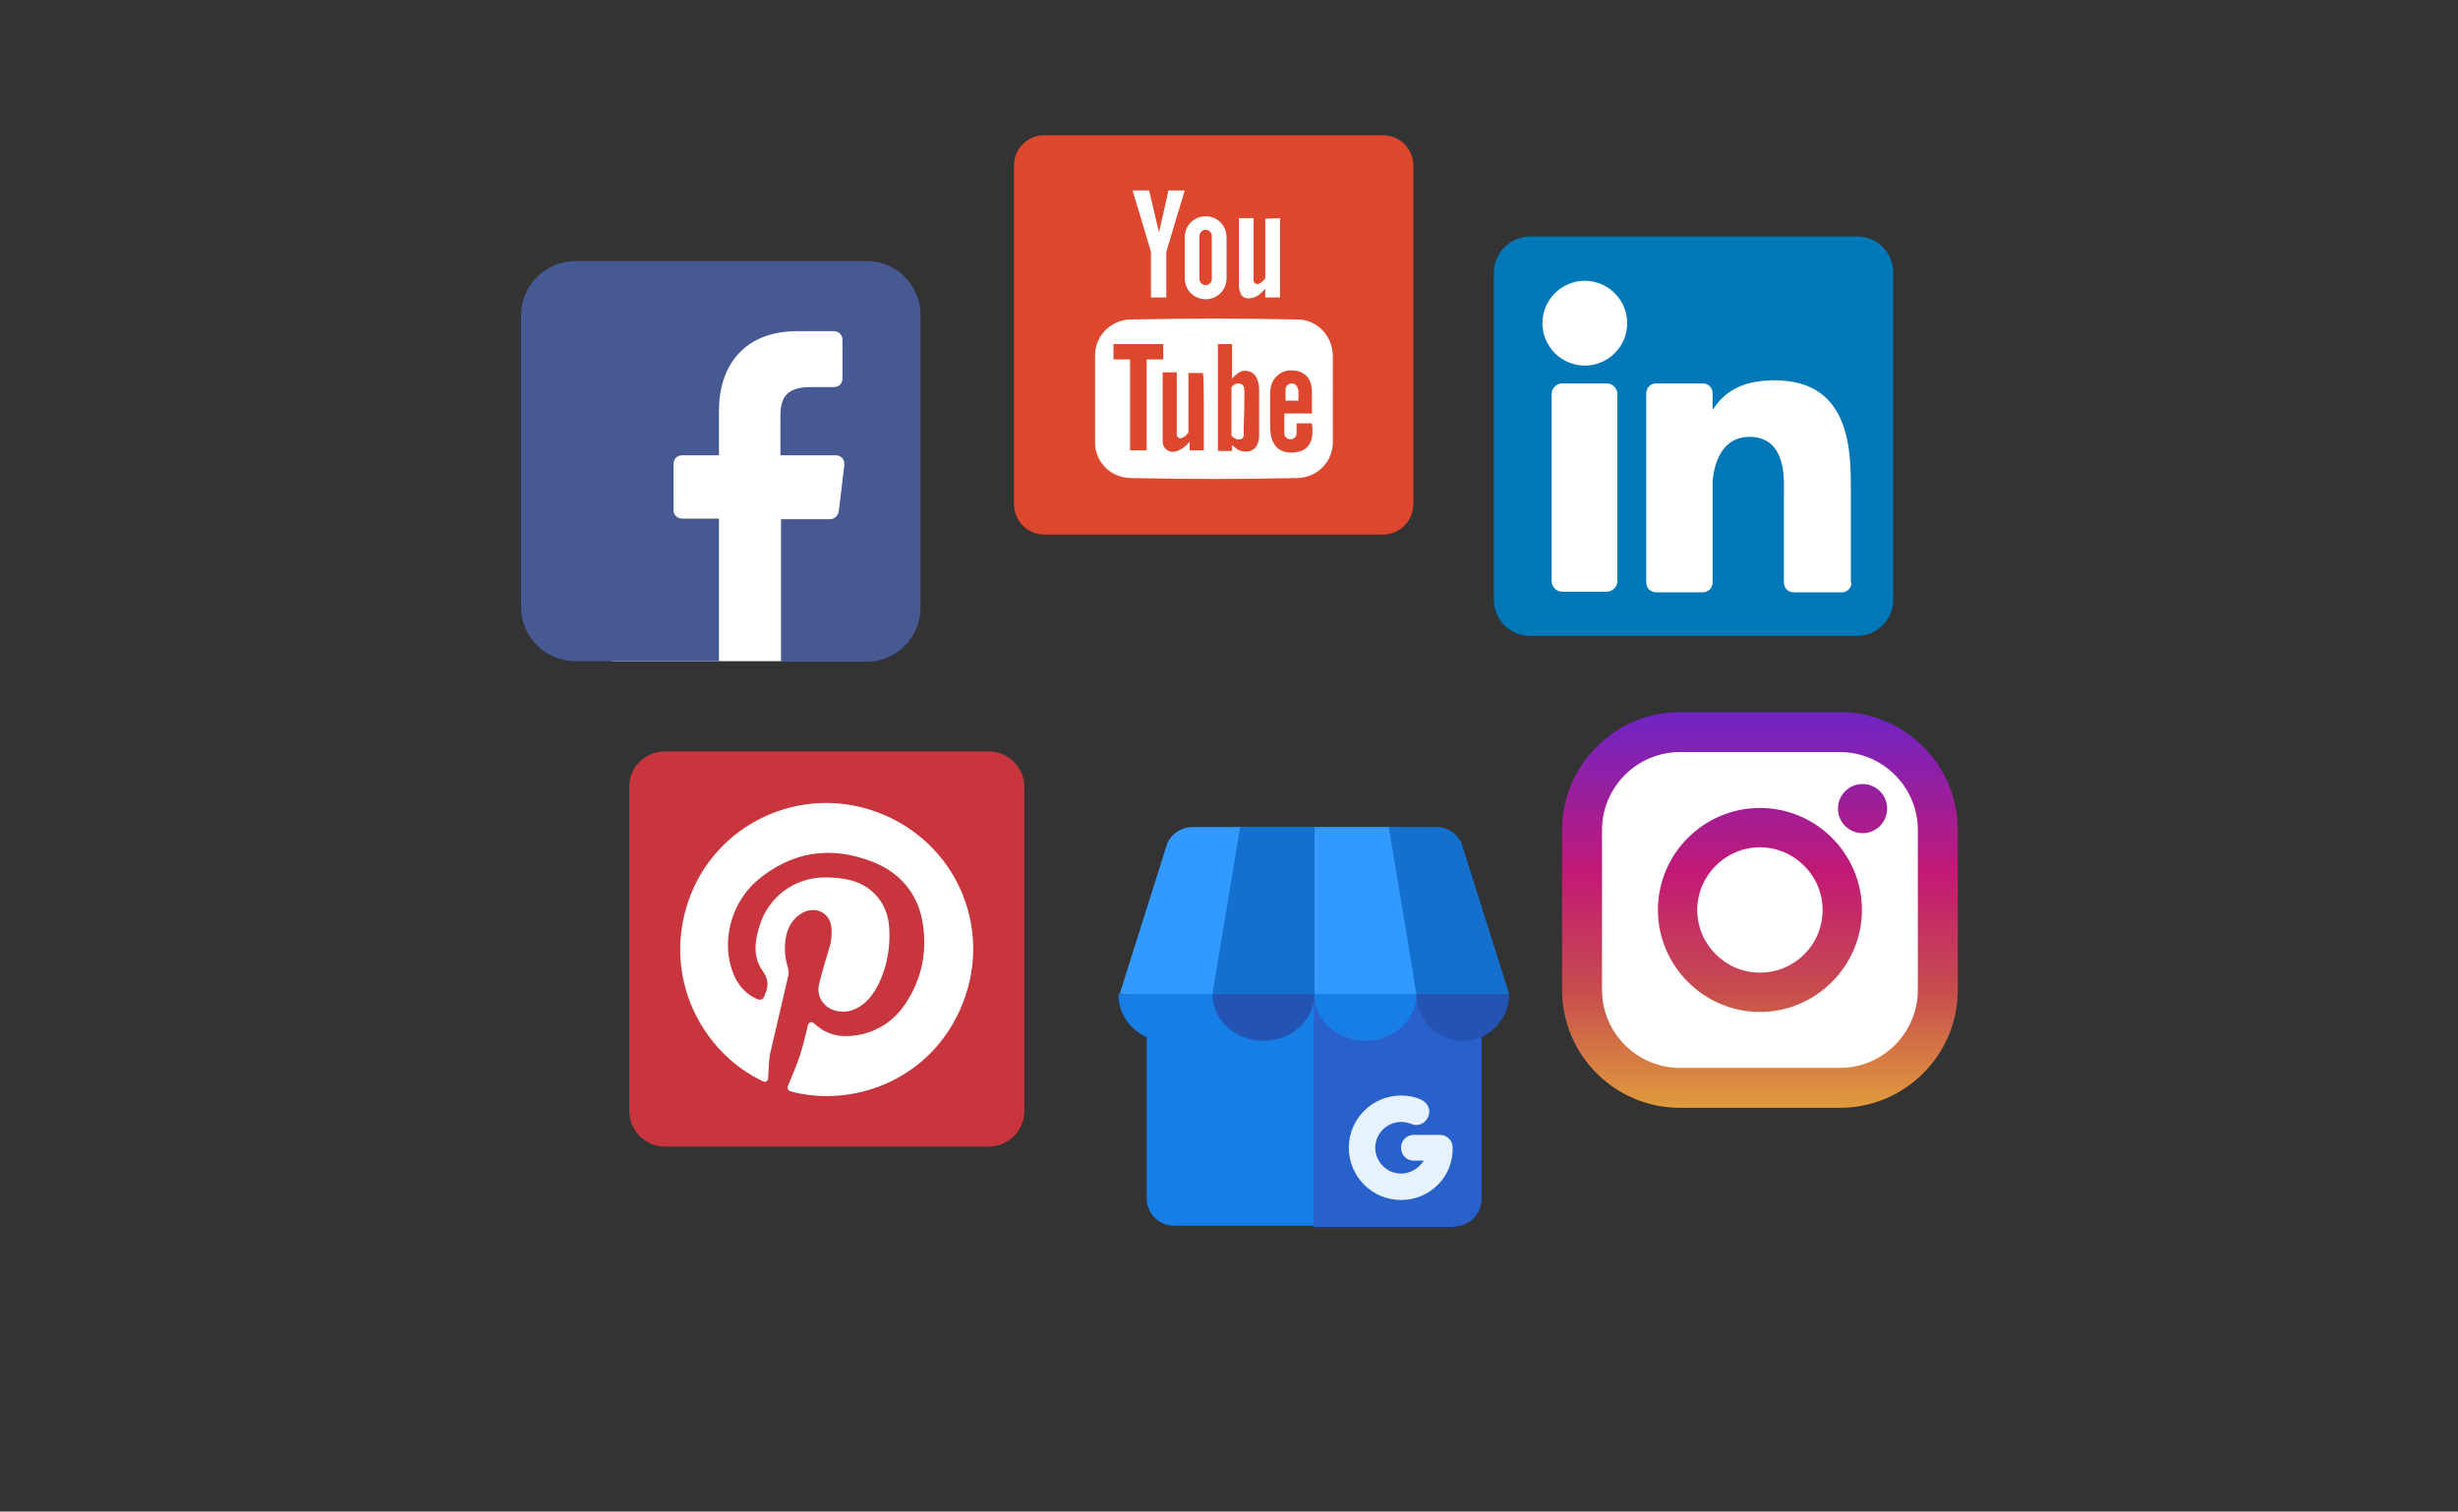 
<svg id="Layer_2_1_" xmlns="http://www.w3.org/2000/svg" viewBox="0 0 400 246">
  <rect x="0" y="0" width="400" height="246" fill="#333333" stroke="none"/>
  <style>
    .st0{fill:#fff}.st8{fill:#167ee6}.st11{fill:#1470cc}.st12{fill:#2354b3}.st13{fill:#3199ff}
  </style>
  <path class="st0" d="M298.8 175.7h-26c-8 0-14.5-6.5-14.5-14.5v-27.6c0-8 6.5-14.5 14.5-14.5h26c8 0 14.5 6.5 14.5 14.5v27.6c0 7.9-6.5 14.5-14.5 14.5zM248.1 43.6h55.2v55.8h-55.2zM99.6 48.4h39.9v59.2H99.6z"/>
  <path d="M302.3 38.5H249c-3.2 0-5.9 2.6-5.9 5.9v53.2c0 3.2 2.6 5.9 5.9 5.9h53.2c3.2 0 5.9-2.6 5.9-5.9V44.4c0-3.3-2.6-5.9-5.8-5.9zm-39.1 56.1c0 .9-.8 1.7-1.7 1.7h-7.3c-.9 0-1.7-.8-1.7-1.7V64.1c0-.9.8-1.7 1.7-1.7h7.3c.9 0 1.7.8 1.7 1.7v30.5zm-5.3-35.1c-3.8 0-6.9-3.1-6.9-6.9s3.1-6.9 6.9-6.9 6.9 3.1 6.9 6.9-3.1 6.9-6.9 6.9zm43.4 35.3c0 .9-.7 1.6-1.6 1.6h-7.8c-.9 0-1.6-.7-1.6-1.6V80.5c0-2.1.6-9.4-5.6-9.4-4.8 0-5.8 4.9-6 7.2v16.5c0 .9-.7 1.6-1.6 1.6h-7.6c-.9 0-1.6-.7-1.6-1.6V64c0-.9.7-1.6 1.6-1.6h7.6c.9 0 1.6.7 1.6 1.6v2.7c1.8-2.7 4.4-4.8 10.1-4.8 12.5 0 12.4 11.7 12.4 18.1v14.8h.1z" fill="#0077b7"/>
  <path d="M141.1 42.5H93.6c-4.8 0-8.8 3.9-8.8 8.8v47.5c0 4.8 3.9 8.8 8.8 8.8H117V84.4h-6c-.8 0-1.4-.6-1.4-1.4v-7.5c0-.8.6-1.4 1.4-1.4h6v-7.2c0-8.4 5.1-13 12.6-13h6.1c.8 0 1.4.6 1.4 1.4v6.3c0 .8-.6 1.4-1.4 1.4h-3.8c-4.1 0-4.9 1.9-4.9 4.8v6.3h9c.9 0 1.5.7 1.4 1.6l-.9 7.5c-.1.7-.7 1.3-1.4 1.3h-8v23.2H141c4.8 0 8.8-3.9 8.8-8.8V51.3c0-4.9-3.9-8.8-8.7-8.8z" fill="#475993"/>
  <path d="M170 22h55c2.8 0 5 2.2 5 5v55c0 2.8-2.2 5-5 5h-55c-2.8 0-5-2.2-5-5V27c0-2.8 2.2-5 5-5z" fill="#dc472e"/>
  <path class="st0" d="M202.5 63.6c0-.2-.1-.5-.2-.7-.1-.3-.4-.4-.7-.5-.4 0-.7.1-1 .4l-.2.2v7.9l.1.1c.2.2.5.4.8.5.5.1.9-.1 1-.6v-.4c.2-2.3.2-4.6.2-6.9zm0 0c0-.2-.1-.5-.2-.7-.1-.3-.4-.4-.7-.5-.4 0-.7.1-1 .4l-.2.2v7.9l.1.1c.2.2.5.4.8.5.5.1.9-.1 1-.6v-.4c.2-2.3.2-4.6.2-6.9zm8.7-11.6c-9.1-.2-18.2-.2-27.3 0-3.2.1-5.7 2.7-5.7 5.8V72c0 3.2 2.5 5.7 5.7 5.8 9.1.2 18.2.2 27.3 0 3.2-.1 5.7-2.7 5.7-5.8V57.8c-.1-3.2-2.6-5.8-5.7-5.8zm-24.7 21.3h-2.6V58.5h-2.7V56h8.1v2.5h-2.7v14.8h-.1zm9.4-6.2v6.2h-2.3v-1.4l-.2.2c-.5.6-1.1 1-1.8 1.3-.4.1-.7.2-1.1.1-.5-.1-.8-.4-1.1-.8-.2-.4-.2-.9-.2-1.3V60.6h2.3v10.2c.1.4.4.6.8.5.5-.2.8-.5 1.1-.9v-9.7h2.3c.2-.2.2 4.3.2 6.4zm8.8 5c-.3.9-1 1.4-2 1.4-.8 0-1.4-.3-2-.9l-.2-.2v1h-2.3V56h2.3v5.7s.1-.3.3-.4c.4-.4.8-.7 1.3-.9.9-.2 1.9.1 2.4 1.1.3.6.4 1.3.4 1.9v7.3c0 .5 0 .9-.2 1.4zm8.7-.5c-.4 1.2-1.2 1.8-2.5 2-.8.1-1.5.1-2.2-.2-1-.4-1.5-1.2-1.8-2.2-.1-.5-.2-1-.2-1.4v-5.7c0-1 .2-1.9.9-2.7.8-.9 1.8-1.2 2.9-1.1.3 0 .7.1 1 .2 1.1.4 1.7 1.2 1.9 2.3.1.4.1.9.1 1.3v3.2H209v3.2c0 .6.5 1 1 1 .6 0 1-.5 1-1v-1.6h2.4c.2-.1.3 1.8 0 2.7zm-2.2-8.2c0-.6-.5-1-1-1-.6 0-1 .5-1 1v1.8h2.1v-1.8h-.1zm-8.8-.5c-.1-.3-.4-.4-.7-.5-.4 0-.7.1-1 .4l-.2.2v7.9l.1.1c.2.2.5.4.8.5.5.1.9-.1 1-.6v-.4-6.9c.1-.3.1-.5 0-.7zM208.3 35.5v12.9h-2.4V47l-.7.7c-.4.4-.9.7-1.5.8-.9.2-1.7-.1-1.9-1-.1-.3-.2-.6-.2-1v-11h2.4V45.7c.1.4.4.6.8.5.5-.2.8-.5 1.1-.9v-9.7l2.4-.1zM188.6 37.8c-.5-2.2-1.6-6.8-1.6-6.8h-2.7s2.1 6.9 3 10V48.4h2.5v-7.1-.3c.9-3.1 3-10 3-10h-2.7c.1 0-1 4.6-1.5 6.8zM196.2 35.2c-1.9 0-3.4 1.5-3.4 3.4v6.7c0 1.9 1.5 3.4 3.4 3.4s3.4-1.5 3.4-3.4v-6.7c0-1.9-1.5-3.4-3.4-3.4zm1 10.2c0 .5-.4 1-1 1-.5 0-1-.4-1-1v-7c0-.5.4-1 1-1 .5 0 1 .4 1 1v7z"/>
  <g>
    <linearGradient id="SVGID_1_" gradientUnits="userSpaceOnUse" x1="286.4" y1="21.868" x2="286.4" y2="85.553" gradientTransform="matrix(1 0 0 -1 0 202)">
      <stop offset="0" stop-color="#e09b3d"/>
      <stop offset=".3" stop-color="#c74c4d"/>
      <stop offset=".6" stop-color="#c21975"/>
      <stop offset="1" stop-color="#7024c4"/>
    </linearGradient>
    <path d="M299.4 115.9h-26c-10.6 0-19.2 8.6-19.2 19.2v26c0 10.6 8.6 19.2 19.2 19.2h26c10.6 0 19.2-8.6 19.2-19.2v-26c0-10.6-8.6-19.2-19.2-19.2zm12.7 45.2c0 7-5.7 12.7-12.7 12.7h-26c-7 0-12.7-5.7-12.7-12.7v-26c0-7 5.7-12.7 12.7-12.7h26c7 0 12.7 5.7 12.7 12.7v26z" fill="url(#SVGID_1_)"/>
    <linearGradient id="SVGID_2_" gradientUnits="userSpaceOnUse" x1="286.4" y1="21.868" x2="286.4" y2="85.553" gradientTransform="matrix(1 0 0 -1 0 202)">
      <stop offset="0" stop-color="#e09b3d"/>
      <stop offset=".3" stop-color="#c74c4d"/>
      <stop offset=".6" stop-color="#c21975"/>
      <stop offset="1" stop-color="#7024c4"/>
    </linearGradient>
    <path d="M286.4 131.5c-9.2 0-16.6 7.5-16.6 16.6s7.5 16.6 16.6 16.6 16.6-7.5 16.6-16.6-7.4-16.6-16.6-16.6zm0 26.8c-5.6 0-10.2-4.6-10.2-10.2s4.6-10.2 10.2-10.2 10.2 4.6 10.2 10.2c0 5.7-4.6 10.2-10.2 10.2z" fill="url(#SVGID_2_)"/>
    <linearGradient id="SVGID_3_" gradientUnits="userSpaceOnUse" x1="303.1" y1="21.868" x2="303.1" y2="85.553" gradientTransform="matrix(1 0 0 -1 0 202)">
      <stop offset="0" stop-color="#e09b3d"/>
      <stop offset=".3" stop-color="#c74c4d"/>
      <stop offset=".6" stop-color="#c21975"/>
      <stop offset="1" stop-color="#7024c4"/>
    </linearGradient>
    <circle cx="303.1" cy="131.6" r="4" fill="url(#SVGID_3_)"/>
  </g>
  <g>
    <path d="M108.2 122.3h52.7c3.2 0 5.8 2.6 5.8 5.8v52.7c0 3.2-2.6 5.8-5.8 5.8h-52.7c-3.2 0-5.8-2.6-5.8-5.8v-52.7c-.1-3.1 2.5-5.8 5.8-5.8z" fill="#c9353d"/>
    <path class="st0" d="M125 175.5c0 .4-.4.7-.8.5-10-4.7-16.4-16.9-12.2-29.3 4.3-12.6 18.2-19.2 30.8-14.5s18.8 18.5 13.9 31c-4.9 12.6-18 17.2-28.1 14.4-.3-.1-.5-.4-.4-.8.7-1.7 1.4-3.3 2-5.1.5-1.6.9-3.3 1.3-4.9.1-.4.6-.6.9-.3.2.2.4.3.6.5 2.2 1.8 4.8 1.9 7.4 1.3 2.8-.7 5.1-2.3 6.7-4.6 2.8-4 3.8-8.5 3.1-13.2-.7-4.9-3.6-8.4-8.1-10.2-6.8-2.7-13.3-1.8-19 3.1-4.3 3.8-5.8 10.2-3.7 15.2.7 1.7 1.9 3.1 3.6 3.9.9.4 1.2.2 1.5-.7 0-.1 0-.1.1-.2.5-1.3.4-2.3-.5-3.6-1.6-2.2-1.3-4.8-.5-7.3 1.4-4.7 5.7-7.9 10.6-7.9 1.3 0 2.7.1 4 .4 3.8.9 6.3 3.9 6.5 7.8.2 3.1-.3 6.2-1.7 9.1-.7 1.4-1.6 2.7-2.9 3.6-1.2.8-2.6 1.2-4.1.8-2-.5-3.2-2.4-2.7-4.4.5-2.1 1.2-4.2 1.8-6.3.2-.9.3-1.9.2-2.8-.2-2.5-2.6-3.6-4.8-2.4-1.5.9-2.3 2.3-2.6 3.9-.3 1.7-.2 3.3.3 4.9.1.4.2.9.1 1.3l-3 12.9c-.2 1.2-.2 2.6-.3 3.9z"/>
  </g>
  <g>
    <path class="st8" d="M186.6 150.1V195c0 2.5 2 4.5 4.5 4.5h45.4c2.5 0 4.5-2 4.5-4.5v-44.9c-.6 0-13.7-15.5-13.7-15.5h-26.6c.1 0-13.5 15.5-14.1 15.5z"/>
    <path d="M236.6 199.6c2.5 0 4.5-2 4.5-4.5v-36.4h-27.3v41h22.8v-.1z" fill="#2860cc"/>
    <path d="M228 195.3c-4.7 0-8.5-3.8-8.5-8.5s3.8-8.5 8.5-8.5c1.1 0 2.3.2 3.3.7 1.1.5 1.6 1.7 1.1 2.8s-1.7 1.6-2.8 1.1c-.5-.2-1.1-.3-1.6-.3-2.3 0-4.2 1.9-4.2 4.2s1.9 4.2 4.2 4.2c1.6 0 2.9-.9 3.7-2.1h-1.6c-1.2 0-2.1-.9-2.1-2.1 0-1.2.9-2.1 2.1-2.1h4.2c1.2 0 2.1.9 2.1 2.1.1 4.7-3.7 8.5-8.4 8.5z" fill="#e6f3ff"/>
    <path class="st11" d="M237.8 137.1l7.8 24.7-7.5.3-7.6-.3-4.5-27.2h7.8c1.6 0 3.2.9 4 2.5z"/>
    <path class="st12" d="M230.5 161.8h15.1c0 4-3.2 7.6-7.6 7.6-4.1-.1-7.5-3.4-7.5-7.6z"/>
    <path class="st13" d="M226 134.6l4.5 27.2-8.4.3-8.2-.3v-27.2z"/>
    <path class="st8" d="M230.5 161.8c0 4.2-3.7 7.6-8.3 7.6s-8.3-3.4-8.3-7.6h16.6z"/>
    <path class="st11" d="M213.9 134.6v27.2l-8.2.3-8.5-.3 4.6-27.2z"/>
    <path class="st12" d="M213.9 161.8c0 4.2-3.7 7.6-8.3 7.6s-8.3-3.4-8.3-7.6h16.6z"/>
    <path class="st13" d="M201.8 134.6l-4.5 27.2-8 .3-7.1-.3 7.8-24.7c.8-1.5 2.3-2.5 4.1-2.5h7.7z"/>
    <path class="st8" d="M197.2 161.8c0 4.2-3.4 7.6-7.6 7.6-4.2 0-7.6-3.4-7.6-7.6h15.2z"/>
  </g>
</svg>